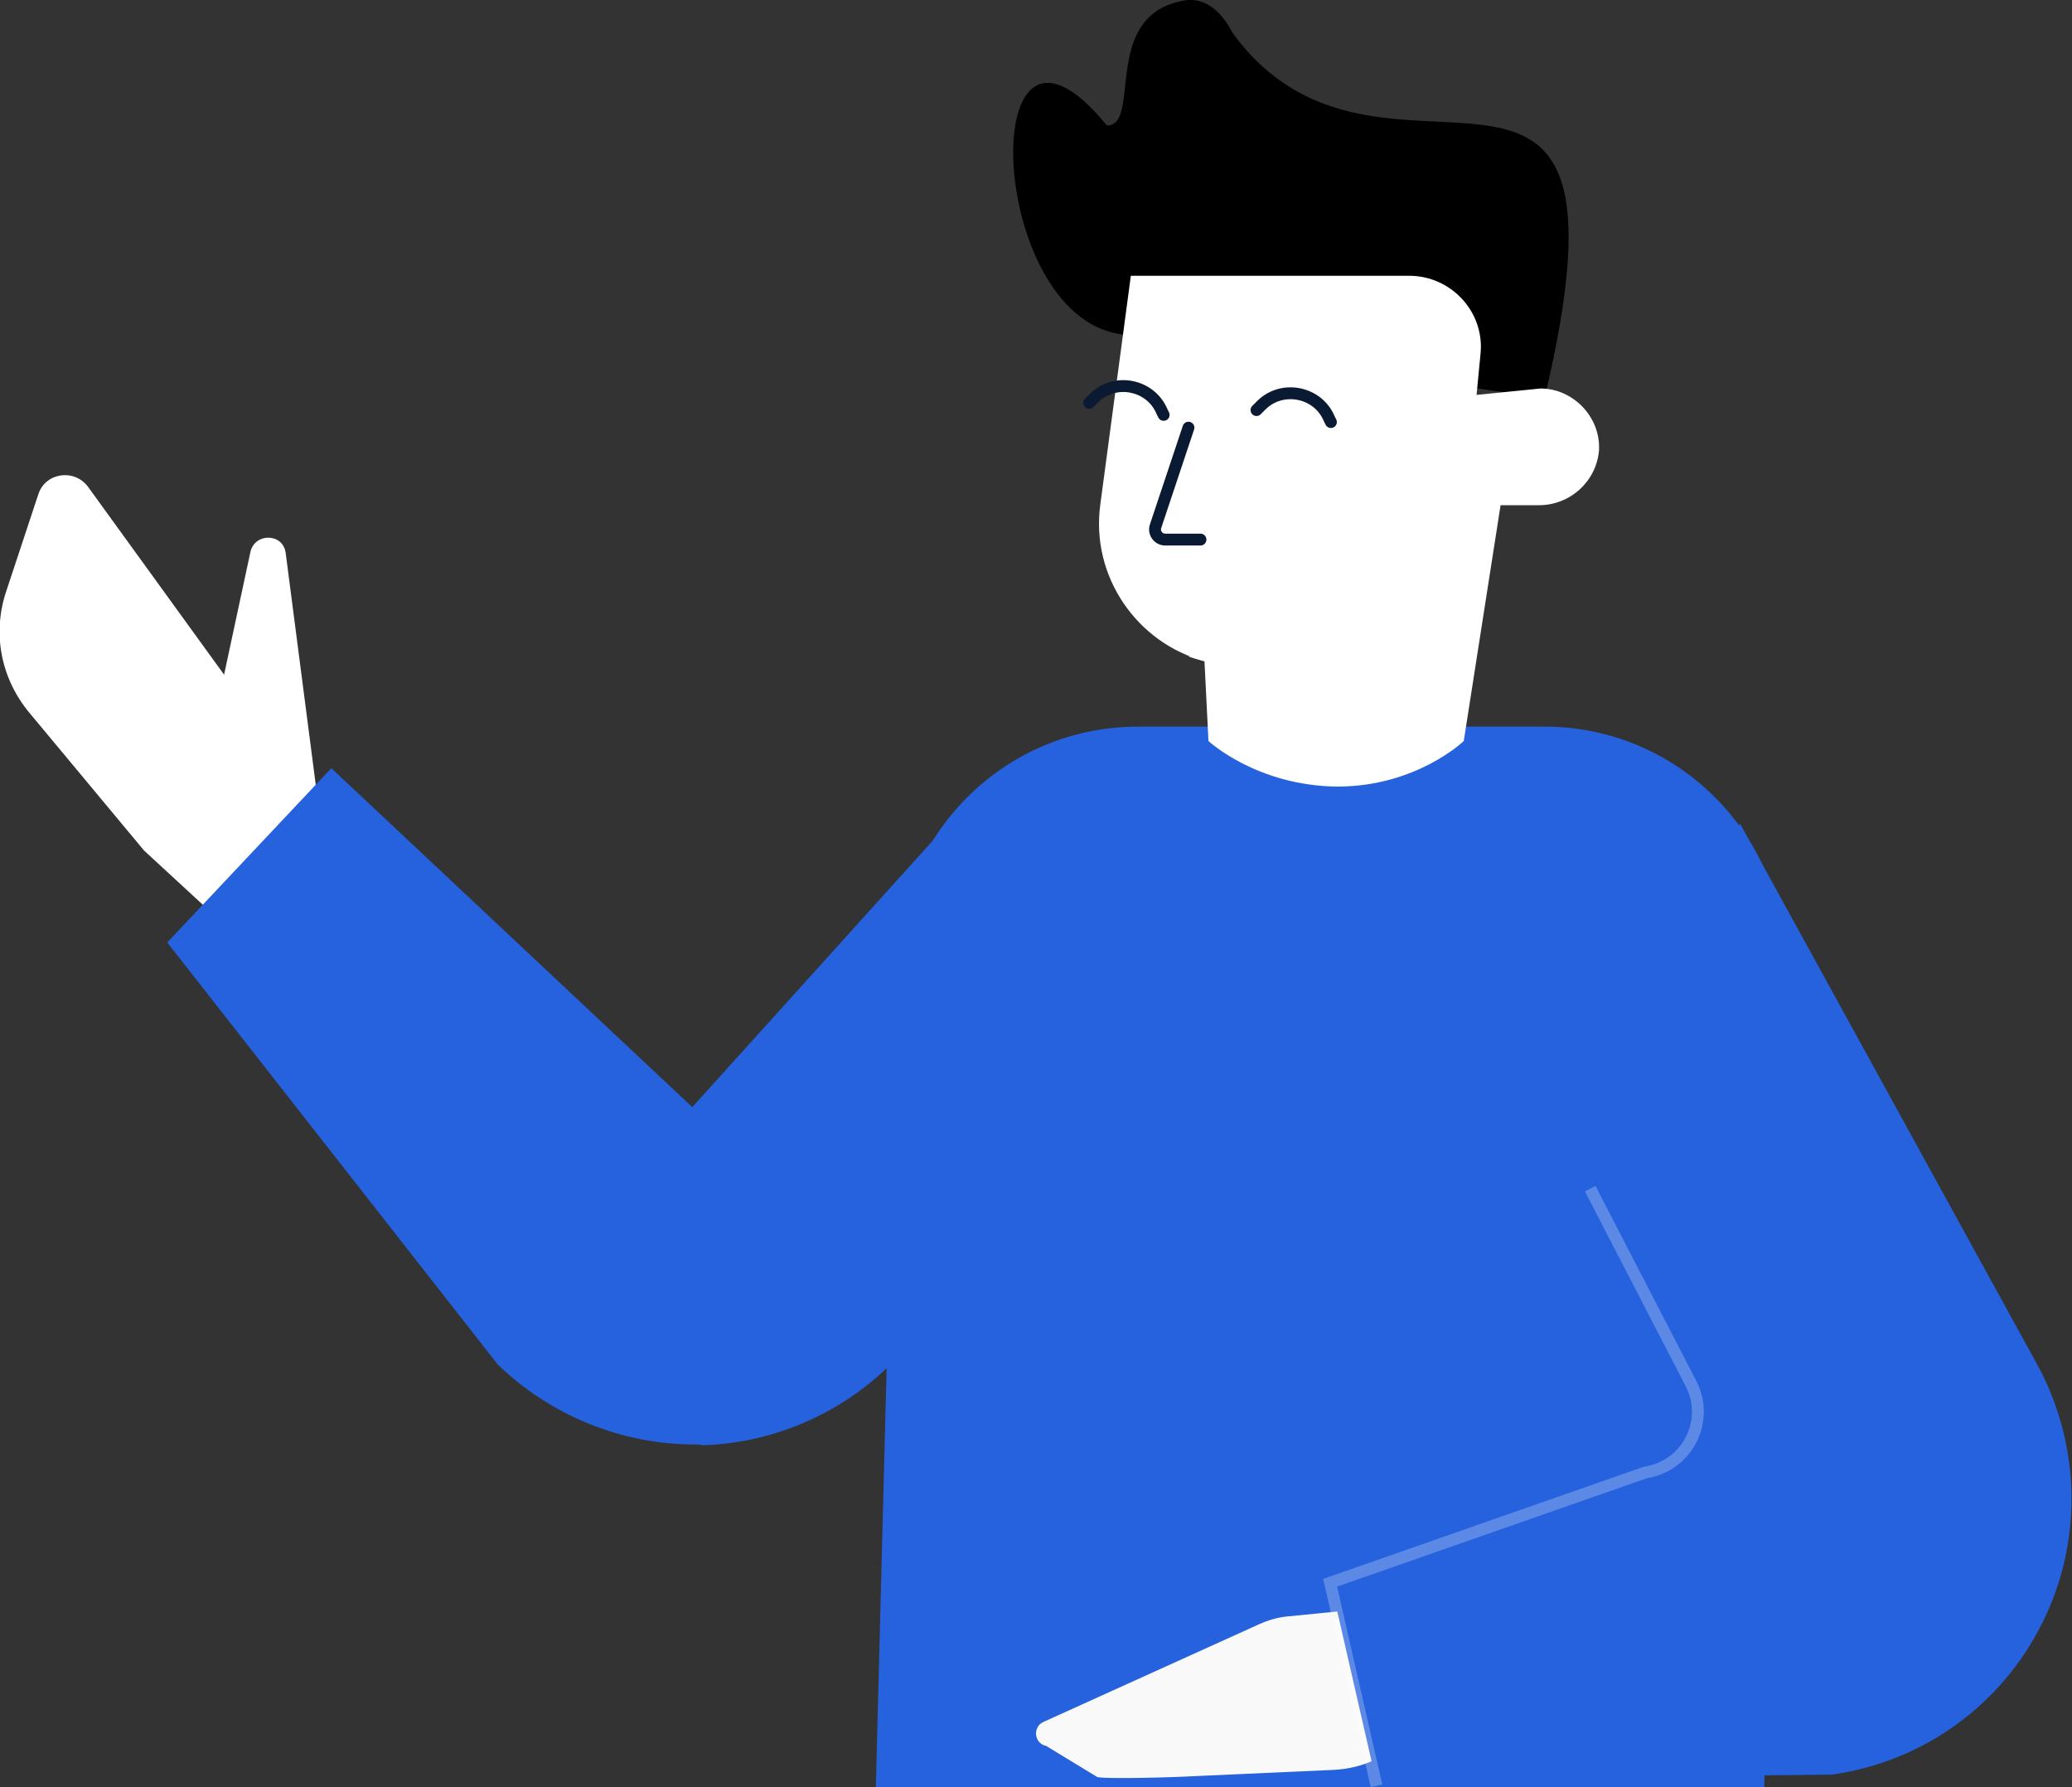 <svg width="524" height="452" viewBox="0 0 524 452" fill="none" xmlns="http://www.w3.org/2000/svg">
<rect x="0" y="0" width="524" height="452" fill="#333333" stroke="none"/>
<g clip-path="url(#clip0)">
<path fill-rule="evenodd" clip-rule="evenodd" d="M445.471 478.5H220.813L226.884 242.576C227.896 209.828 254.815 183.751 287.805 183.751H390.622C425.029 183.751 452.555 212.254 451.543 246.619L445.471 478.5Z" fill="#2662DD"/>
<path d="M382.526 403.081L325.855 408.741C323.224 408.943 320.593 409.751 318.367 410.762L263.923 435.424C261.089 436.637 261.494 440.882 264.53 441.488L277.483 449.372C279.912 449.979 298.937 449.372 301.568 449.17L337.594 447.553C340.63 447.351 343.666 446.744 346.5 445.531L386.371 429.158L382.526 403.081Z" fill="#F9F9F9"/>
<path fill-rule="evenodd" clip-rule="evenodd" d="M390.622 100.669C417.338 -12.129 349.536 60.24 311.688 8.288C309.664 4.245 305.819 -0.404 300.354 -2.56039e-05C277.888 3.032 289.02 31.737 279.912 31.737C246.517 -9.299 249.148 79.646 283.353 84.497C291.651 86.519 390.622 100.669 390.622 100.669Z" fill="black"/>
<path d="M80.958 206.998L72.255 139.885C71.648 134.832 64.564 134.63 63.35 139.481L56.671 170.612L22.264 123.107C18.823 118.458 11.537 119.469 9.715 124.927L1.619 149.386C-2.024 160.1 0.202 171.622 7.489 180.315L36.431 215.084L62.742 239.342L80.958 206.998Z" fill="white"/>
<path d="M175.679 365.279C157.261 365.279 139.248 358.002 125.89 345.064L42.301 238.331L83.792 194.263L175.072 279.973L249.148 197.902L309.259 252.077L228.099 342.032C215.146 356.385 196.93 364.875 177.703 365.481C177.096 365.279 176.286 365.279 175.679 365.279Z" fill="#2662DD"/>
<path d="M304.604 167.175L305.616 187.39C305.616 187.39 317.76 198.71 338.202 198.912C358.239 198.912 370.18 187.39 370.18 187.39L379.49 127.757H389.205C397.099 127.757 403.778 121.692 404.385 113.808C404.79 105.318 397.706 98.243 389.61 98.243L373.418 99.86L374.43 89.349C375.442 78.837 366.942 69.74 356.417 69.74H285.984L278.293 127.352C275.662 145.95 287.805 162.728 304.604 167.175Z" fill="white"/>
<path d="M335.57 165.962C335.57 165.962 321.403 173.038 300.354 165.962H335.57Z" fill="white"/>
<path d="M275.459 101.882L276.673 100.669C281.936 95.413 291.043 97.233 293.877 104.106L294.282 104.914" stroke="#0A1A33" stroke-width="3" stroke-miterlimit="10" stroke-linecap="round" stroke-linejoin="round"/>
<path d="M317.76 103.701L318.974 102.488C324.236 97.233 333.344 99.052 336.178 105.925L336.582 106.733" stroke="#0A1A33" stroke-width="3" stroke-miterlimit="10" stroke-linecap="round" stroke-linejoin="round"/>
<path d="M300.556 108.148L292.258 133.012C291.651 134.63 292.865 136.449 294.687 136.449H303.592" stroke="#0A1A33" stroke-width="3" stroke-miterlimit="10" stroke-linecap="round" stroke-linejoin="round"/>
<path d="M440.006 208.211L515.095 344.862C526.226 365.077 526.834 389.739 516.511 410.358C506.189 431.179 486.355 445.531 463.282 448.766L347.917 449.979L335.975 397.825L415.719 373.971C426.243 372.354 432.113 361.034 427.255 351.533L401.754 302.209" fill="#2662DD"/>
<path d="M348.119 451.596L336.38 400.25L416.123 372.354C426.648 370.737 432.517 359.417 427.66 349.916L402.158 300.592" stroke="white" stroke-opacity="0.25" stroke-width="3" stroke-miterlimit="10"/>
</g>
<defs>
<clipPath id="clip0">
<rect width="524" height="452" fill="white"/>
</clipPath>
</defs>
</svg>
